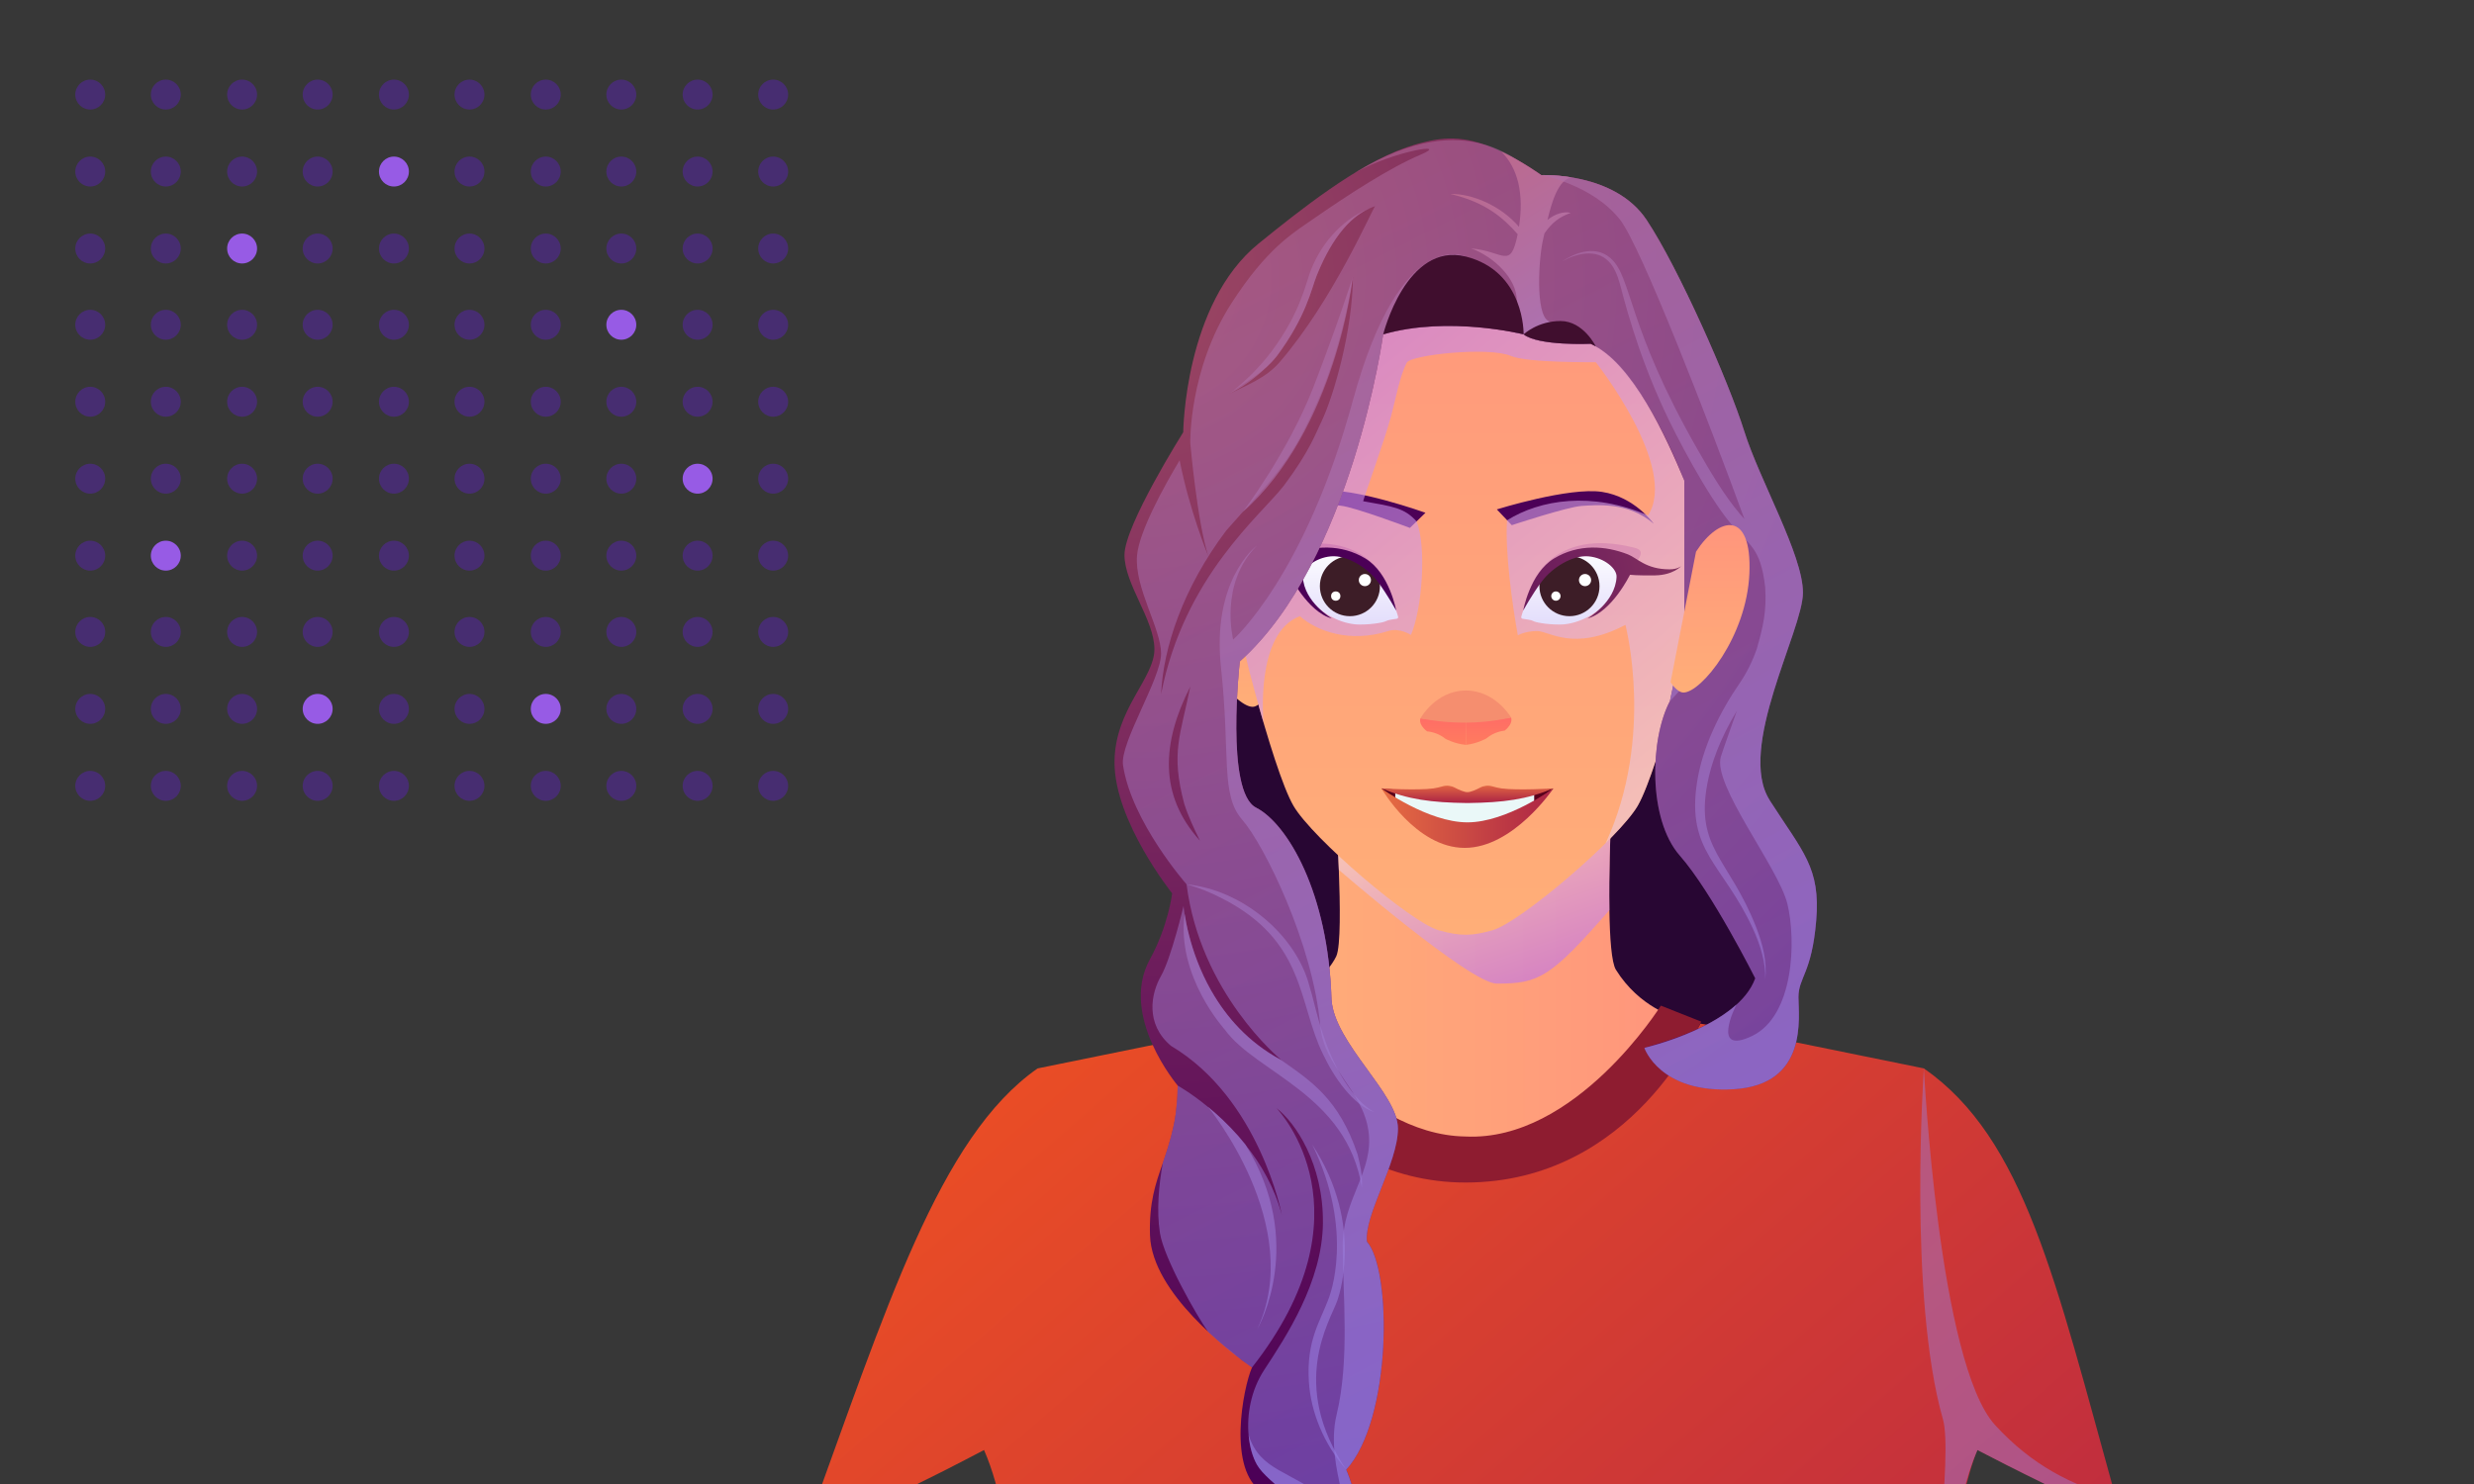 <?xml version="1.0" encoding="UTF-8"?>
<svg xmlns="http://www.w3.org/2000/svg" xmlns:xlink="http://www.w3.org/1999/xlink" viewBox="0 0 1000 600">
  <rect x="0" y="0" width="1000" height="600" fill="#333333" stroke="none"/>
  <defs>
    <style>
      .cls-1 {
        fill: url(#linear-gradient-8);
      }

      .cls-1, .cls-2, .cls-3, .cls-4, .cls-5, .cls-6, .cls-7, .cls-8, .cls-9, .cls-10, .cls-11, .cls-12, .cls-13, .cls-14 {
        mix-blend-mode: multiply;
      }

      .cls-1, .cls-2, .cls-3, .cls-4, .cls-5, .cls-7, .cls-8, .cls-9, .cls-11, .cls-12, .cls-14 {
        opacity: .6;
      }

      .cls-15 {
        fill: #400e2e;
      }

      .cls-16 {
        fill: url(#linear-gradient-2);
      }

      .cls-17 {
        clip-path: url(#clippath-2);
      }

      .cls-17, .cls-18, .cls-19, .cls-20, .cls-21 {
        fill: none;
      }

      .cls-22 {
        fill: #fff;
      }

      .cls-2 {
        fill: url(#linear-gradient-12);
      }

      .cls-3 {
        fill: url(#linear-gradient-9);
      }

      .cls-4 {
        fill: url(#_Áåçûìÿííûé_ãðàäèåíò_409-2);
      }

      .cls-5 {
        fill: url(#linear-gradient-5);
      }

      .cls-23 {
        fill: #f58e6f;
      }

      .cls-24 {
        fill: url(#radial-gradient-5);
      }

      .cls-25 {
        fill: #eaf8f8;
      }

      .cls-26 {
        fill: url(#radial-gradient-4);
      }

      .cls-27 {
        fill: #280633;
      }

      .cls-6 {
        fill: url(#_Áåçûìÿííûé_ãðàäèåíò_74-3);
      }

      .cls-7 {
        fill: url(#linear-gradient-6);
      }

      .cls-8 {
        fill: url(#linear-gradient-4);
      }

      .cls-9 {
        fill: url(#linear-gradient-7);
      }

      .cls-28 {
        fill: url(#_Áåçûìÿííûé_ãðàäèåíò_74-4);
      }

      .cls-10 {
        fill: url(#_Áåçûìÿííûé_ãðàäèåíò_74-2);
      }

      .cls-10, .cls-13 {
        opacity: .5;
      }

      .cls-29 {
        fill: url(#radial-gradient);
      }

      .cls-30 {
        fill: #472d71;
      }

      .cls-11 {
        fill: url(#_Áåçûìÿííûé_ãðàäèåíò_409);
      }

      .cls-31 {
        fill: #606060;
        opacity: .1;
      }

      .cls-32 {
        fill: url(#_Áåçûìÿííûé_ãðàäèåíò_77);
      }

      .cls-18 {
        isolation: isolate;
      }

      .cls-33 {
        fill: #8e1c30;
      }

      .cls-34 {
        fill: url(#_Áåçûìÿííûé_ãðàäèåíò_66-2);
      }

      .cls-35 {
        fill: url(#_Áåçûìÿííûé_ãðàäèåíò_77-2);
      }

      .cls-36 {
        fill: url(#radial-gradient-2);
      }

      .cls-37 {
        fill: #3d1d27;
      }

      .cls-38 {
        fill: url(#radial-gradient-3);
      }

      .cls-39 {
        fill: url(#New_Gradient_Swatch_1);
      }

      .cls-40 {
        fill: url(#_Áåçûìÿííûé_ãðàäèåíò_3-2);
      }

      .cls-20 {
        clip-path: url(#clippath);
      }

      .cls-12 {
        fill: url(#linear-gradient-10);
      }

      .cls-13 {
        fill: url(#_Áåçûìÿííûé_ãðàäèåíò_74);
      }

      .cls-41 {
        fill: #59001b;
      }

      .cls-14 {
        fill: url(#linear-gradient-11);
      }

      .cls-42 {
        fill: #dd6668;
      }

      .cls-43 {
        fill: url(#linear-gradient-3);
      }

      .cls-44 {
        fill: url(#_Áåçûìÿííûé_ãðàäèåíò_3);
      }

      .cls-21 {
        clip-path: url(#clippath-1);
      }

      .cls-45 {
        fill: url(#linear-gradient);
      }

      .cls-46 {
        fill: #975be5;
      }

      .cls-47 {
        fill: url(#_Áåçûìÿííûé_ãðàäèåíò_66);
      }

      .cls-48 {
        fill: url(#linear-gradient-13);
      }
    </style>
    <clipPath id="clippath">
      <rect class="cls-19" x="195.98" y="50" width="791.53" height="550"></rect>
    </clipPath>
    <linearGradient id="linear-gradient" x1="512.04" y1="431.47" x2="677.22" y2="431.47" gradientUnits="userSpaceOnUse">
      <stop offset=".02" stop-color="#ffae78"></stop>
      <stop offset="1" stop-color="#ff957c"></stop>
    </linearGradient>
    <linearGradient id="_Áåçûìÿííûé_ãðàäèåíò_409" data-name="Áåçûìÿííûé ãðàäèåíò 409" x1="585.76" y1="311.27" x2="619.88" y2="412.86" gradientUnits="userSpaceOnUse">
      <stop offset="0" stop-color="#ffeadb"></stop>
      <stop offset=".99" stop-color="#b060f4"></stop>
    </linearGradient>
    <linearGradient id="New_Gradient_Swatch_1" data-name="New Gradient Swatch 1" x1="390.23" y1="376.45" x2="779.69" y2="826.12" gradientUnits="userSpaceOnUse">
      <stop offset="0" stop-color="#ef5122"></stop>
      <stop offset="1" stop-color="#b52545"></stop>
    </linearGradient>
    <linearGradient id="_Áåçûìÿííûé_ãðàäèåíò_74" data-name="Áåçûìÿííûé ãðàäèåíò 74" x1="141.28" y1="-162.97" x2="1159.64" y2="976.42" gradientUnits="userSpaceOnUse">
      <stop offset=".01" stop-color="#be6888"></stop>
      <stop offset="1" stop-color="#8e81f4"></stop>
    </linearGradient>
    <linearGradient id="linear-gradient-2" x1="5395.83" y1="285.78" x2="5395.83" y2="218.09" gradientTransform="translate(5891.42) rotate(-180) scale(1 -1)" xlink:href="#linear-gradient"></linearGradient>
    <linearGradient id="linear-gradient-3" x1="592.61" y1="384.02" x2="592.61" y2="71.15" xlink:href="#linear-gradient"></linearGradient>
    <linearGradient id="_Áåçûìÿííûé_ãðàäèåíò_3" data-name="Áåçûìÿííûé ãðàäèåíò 3" x1="558.38" y1="330.79" x2="627.9" y2="330.79" gradientUnits="userSpaceOnUse">
      <stop offset="0" stop-color="#e66c42"></stop>
      <stop offset=".99" stop-color="#ad2545"></stop>
    </linearGradient>
    <linearGradient id="_Áåçûìÿííûé_ãðàäèåíò_3-2" data-name="Áåçûìÿííûé ãðàäèåíò 3" x1="593.14" y1="316.86" x2="593.14" y2="324.41" xlink:href="#_Áåçûìÿííûé_ãðàäèåíò_3"></linearGradient>
    <linearGradient id="_Áåçûìÿííûé_ãðàäèåíò_77" data-name="Áåçûìÿííûé ãðàäèåíò 77" x1="583.28" y1="287.38" x2="583.28" y2="301.36" gradientUnits="userSpaceOnUse">
      <stop offset=".03" stop-color="#ff6a68"></stop>
      <stop offset="1" stop-color="#ff7c5e"></stop>
    </linearGradient>
    <linearGradient id="_Áåçûìÿííûé_ãðàäèåíò_77-2" data-name="Áåçûìÿííûé ãðàäèåíò 77" x1="601.71" y1="287.38" x2="601.71" y2="301.36" xlink:href="#_Áåçûìÿííûé_ãðàäèåíò_77"></linearGradient>
    <radialGradient id="radial-gradient" cx="1596.05" cy="355.55" fx="1596.05" fy="355.55" r="232.39" gradientTransform="translate(-1371.34 -602.62) rotate(14.71)" gradientUnits="userSpaceOnUse">
      <stop offset="0" stop-color="#9d4863"></stop>
      <stop offset=".47" stop-color="#75245d"></stop>
      <stop offset="1" stop-color="#4c0057"></stop>
    </radialGradient>
    <radialGradient id="radial-gradient-2" cx="3632.04" cy="-133.3" fx="3632.04" fy="-133.3" r="232.39" gradientTransform="translate(7092.36 -1068.79) rotate(167.71) scale(1 -1)" xlink:href="#radial-gradient"></radialGradient>
    <linearGradient id="_Áåçûìÿííûé_ãðàäèåíò_409-2" data-name="Áåçûìÿííûé ãðàäèåíò 409" x1="728.43" y1="385.01" x2="481.32" y2="80.01" xlink:href="#_Áåçûìÿííûé_ãðàäèåíò_409"></linearGradient>
    <linearGradient id="_Áåçûìÿííûé_ãðàäèåíò_66" data-name="Áåçûìÿííûé ãðàäèåíò 66" x1="2874.04" y1="254.78" x2="2874.04" y2="220.65" gradientTransform="translate(3509.69) rotate(-180) scale(1 -1)" gradientUnits="userSpaceOnUse">
      <stop offset="0" stop-color="#e1dbfb"></stop>
      <stop offset="1" stop-color="#fff"></stop>
    </linearGradient>
    <clipPath id="clippath-1">
      <path id="SVGID" class="cls-19" d="m614.91,249.38c-.1.37.15.74.53.79,1.23.16,3.7.53,4.24.89.73.49,5,2.87,10.8,2.87s13.73-4.39,19.58-10.98c5.86-6.59,6.34-11.79,6.34-13.58s-7.89-7-16.68-6.02c-8.79.98-18.95,10.9-21.72,17.49-1.96,4.68-2.79,7.38-3.1,8.55Z"></path>
    </clipPath>
    <radialGradient id="radial-gradient-3" cx="2767.75" cy="207.63" fx="2767.75" fy="207.63" r="213.79" gradientTransform="translate(3509.69) rotate(-180) scale(1 -1)" xlink:href="#radial-gradient"></radialGradient>
    <linearGradient id="_Áåçûìÿííûé_ãðàäèåíò_66-2" data-name="Áåçûìÿííûé ãðàäèåíò 66" x1="874.32" x2="874.32" gradientTransform="translate(-329.95)" xlink:href="#_Áåçûìÿííûé_ãðàäèåíò_66"></linearGradient>
    <clipPath id="clippath-2">
      <path id="SVGID-2" data-name="SVGID" class="cls-19" d="m565.12,249.38c.1.37-.15.74-.53.79-1.23.16-3.7.53-4.24.89-.73.49-5,2.87-10.8,2.87s-13.73-4.39-19.58-10.98c-5.86-6.59-6.34-11.79-6.34-13.58s7.89-7,16.68-6.02c8.79.98,18.95,10.9,21.72,17.49,1.96,4.68,2.79,7.38,3.1,8.55Z"></path>
    </clipPath>
    <radialGradient id="radial-gradient-4" cx="502.46" cy="207.63" fx="502.46" fy="207.63" r="213.79" gradientTransform="translate(-329.95)" xlink:href="#radial-gradient"></radialGradient>
    <radialGradient id="radial-gradient-5" cx="459.79" cy="112.63" fx="459.79" fy="112.63" r="486.47" gradientTransform="matrix(1,0,0,1,0,0)" xlink:href="#radial-gradient"></radialGradient>
    <linearGradient id="_Áåçûìÿííûé_ãðàäèåíò_74-2" data-name="Áåçûìÿííûé ãðàäèåíò 74" x1="400.9" y1="-27.75" x2="696.7" y2="556.23" xlink:href="#_Áåçûìÿííûé_ãðàäèåíò_74"></linearGradient>
    <linearGradient id="_Áåçûìÿííûé_ãðàäèåíò_74-3" data-name="Áåçûìÿííûé ãðàäèåíò 74" x1="592.19" y1="54.11" x2="714.64" y2="243.69" xlink:href="#_Áåçûìÿííûé_ãðàäèåíò_74"></linearGradient>
    <linearGradient id="linear-gradient-4" x1="262.36" y1="13.29" x2="618.44" y2="682.37" gradientUnits="userSpaceOnUse">
      <stop offset=".01" stop-color="#be6888"></stop>
      <stop offset="1" stop-color="#8e81f4"></stop>
    </linearGradient>
    <linearGradient id="linear-gradient-5" x1="251.51" y1="22.2" x2="606.41" y2="689.07" xlink:href="#linear-gradient-4"></linearGradient>
    <linearGradient id="linear-gradient-6" x1="289.83" y1="6.06" x2="641.34" y2="666.55" xlink:href="#linear-gradient-4"></linearGradient>
    <linearGradient id="linear-gradient-7" x1="303.81" y1="-.21" x2="654.24" y2="658.26" xlink:href="#linear-gradient-4"></linearGradient>
    <linearGradient id="linear-gradient-8" x1="345.66" y1="-35.29" x2="703.77" y2="637.6" xlink:href="#linear-gradient-4"></linearGradient>
    <linearGradient id="linear-gradient-9" x1="402.77" y1="-69.49" x2="767.82" y2="616.45" xlink:href="#linear-gradient-4"></linearGradient>
    <linearGradient id="linear-gradient-10" x1="417.72" y1="-81.19" x2="789.31" y2="617.04" xlink:href="#linear-gradient-4"></linearGradient>
    <linearGradient id="_Áåçûìÿííûé_ãðàäèåíò_74-4" data-name="Áåçûìÿííûé ãðàäèåíò 74" x1="475.6" y1="446.61" x2="475.68" y2="446.77" xlink:href="#_Áåçûìÿííûé_ãðàäèåíò_74"></linearGradient>
    <linearGradient id="linear-gradient-11" x1="474.36" y1="-102.79" x2="828.97" y2="563.52" xlink:href="#linear-gradient-4"></linearGradient>
    <linearGradient id="linear-gradient-12" x1="479.73" y1="-125.91" x2="848.94" y2="567.84" xlink:href="#linear-gradient-4"></linearGradient>
    <linearGradient id="linear-gradient-13" x1="691.21" y1="280" x2="691.21" y2="212.31" xlink:href="#linear-gradient"></linearGradient>
  </defs>
  <g class="cls-18">
    <g id="Layer_2" data-name="Layer 2">
      <g id="Characters">
        <g>
          <rect class="cls-31" width="1000" height="600"></rect>
          <g>
            <circle class="cls-46" cx="220.6" cy="286.61" r="6.05"></circle>
            <circle class="cls-46" cx="128.4" cy="286.61" r="6.05"></circle>
            <circle class="cls-46" cx="67.02" cy="224.66" r="6.05"></circle>
            <circle class="cls-46" cx="281.98" cy="193.54" r="6.05"></circle>
            <circle class="cls-46" cx="251.14" cy="131.31" r="6.05"></circle>
            <circle class="cls-46" cx="97.86" cy="100.48" r="6.05"></circle>
            <circle class="cls-46" cx="159.23" cy="69.36" r="6.05"></circle>
            <circle class="cls-30" cx="312.52" cy="317.73" r="6.05"></circle>
            <circle class="cls-30" cx="281.98" cy="317.73" r="6.05"></circle>
            <circle class="cls-30" cx="251.14" cy="317.73" r="6.05"></circle>
            <circle class="cls-30" cx="220.6" cy="317.73" r="6.05"></circle>
            <circle class="cls-30" cx="189.77" cy="317.73" r="6.05"></circle>
            <circle class="cls-30" cx="159.23" cy="317.73" r="6.05"></circle>
            <circle class="cls-30" cx="128.4" cy="317.73" r="6.05"></circle>
            <circle class="cls-30" cx="97.86" cy="317.73" r="6.05"></circle>
            <circle class="cls-30" cx="67.02" cy="317.73" r="6.05"></circle>
            <circle class="cls-30" cx="36.48" cy="317.73" r="6.05"></circle>
            <circle class="cls-30" cx="312.52" cy="286.61" r="6.05"></circle>
            <circle class="cls-30" cx="281.98" cy="286.61" r="6.05"></circle>
            <circle class="cls-30" cx="251.14" cy="286.61" r="6.05"></circle>
            <circle class="cls-30" cx="189.77" cy="286.61" r="6.05"></circle>
            <circle class="cls-30" cx="159.23" cy="286.61" r="6.05"></circle>
            <circle class="cls-30" cx="97.86" cy="286.61" r="6.05"></circle>
            <circle class="cls-30" cx="67.02" cy="286.61" r="6.05"></circle>
            <circle class="cls-30" cx="36.48" cy="286.61" r="6.05"></circle>
            <circle class="cls-30" cx="312.52" cy="255.49" r="6.05"></circle>
            <circle class="cls-30" cx="281.98" cy="255.49" r="6.05"></circle>
            <circle class="cls-30" cx="251.14" cy="255.49" r="6.05"></circle>
            <circle class="cls-30" cx="220.6" cy="255.49" r="6.05"></circle>
            <circle class="cls-30" cx="189.77" cy="255.49" r="6.05"></circle>
            <circle class="cls-30" cx="159.23" cy="255.49" r="6.05"></circle>
            <circle class="cls-30" cx="128.4" cy="255.49" r="6.05"></circle>
            <circle class="cls-30" cx="97.86" cy="255.49" r="6.05"></circle>
            <circle class="cls-30" cx="67.02" cy="255.49" r="6.05"></circle>
            <circle class="cls-30" cx="36.48" cy="255.49" r="6.05"></circle>
            <circle class="cls-30" cx="312.52" cy="224.66" r="6.05"></circle>
            <circle class="cls-30" cx="281.98" cy="224.66" r="6.05"></circle>
            <circle class="cls-30" cx="251.14" cy="224.66" r="6.05"></circle>
            <circle class="cls-30" cx="220.6" cy="224.66" r="6.05"></circle>
            <circle class="cls-30" cx="189.77" cy="224.66" r="6.05"></circle>
            <circle class="cls-30" cx="159.23" cy="224.66" r="6.05"></circle>
            <circle class="cls-30" cx="128.4" cy="224.66" r="6.05"></circle>
            <circle class="cls-30" cx="97.86" cy="224.66" r="6.05"></circle>
            <circle class="cls-30" cx="36.48" cy="224.66" r="6.05"></circle>
            <circle class="cls-30" cx="312.52" cy="193.54" r="6.05"></circle>
            <circle class="cls-30" cx="251.14" cy="193.54" r="6.05"></circle>
            <circle class="cls-30" cx="220.6" cy="193.54" r="6.05"></circle>
            <circle class="cls-30" cx="189.77" cy="193.54" r="6.05"></circle>
            <circle class="cls-30" cx="159.23" cy="193.54" r="6.05"></circle>
            <circle class="cls-30" cx="128.4" cy="193.54" r="6.05"></circle>
            <circle class="cls-30" cx="97.86" cy="193.54" r="6.05"></circle>
            <circle class="cls-30" cx="67.02" cy="193.54" r="6.05"></circle>
            <circle class="cls-30" cx="36.48" cy="193.54" r="6.05"></circle>
            <circle class="cls-30" cx="312.52" cy="162.43" r="6.05"></circle>
            <circle class="cls-30" cx="281.98" cy="162.43" r="6.05"></circle>
            <circle class="cls-30" cx="251.14" cy="162.43" r="6.05"></circle>
            <circle class="cls-30" cx="220.6" cy="162.43" r="6.05"></circle>
            <circle class="cls-30" cx="189.77" cy="162.43" r="6.05"></circle>
            <circle class="cls-30" cx="159.23" cy="162.43" r="6.05"></circle>
            <circle class="cls-30" cx="128.4" cy="162.43" r="6.05"></circle>
            <circle class="cls-30" cx="97.86" cy="162.43" r="6.05"></circle>
            <circle class="cls-30" cx="67.02" cy="162.43" r="6.05"></circle>
            <circle class="cls-30" cx="36.48" cy="162.43" r="6.05"></circle>
            <circle class="cls-30" cx="312.52" cy="131.31" r="6.05"></circle>
            <circle class="cls-30" cx="281.98" cy="131.31" r="6.05"></circle>
            <circle class="cls-30" cx="220.6" cy="131.31" r="6.05"></circle>
            <circle class="cls-30" cx="189.77" cy="131.31" r="6.05"></circle>
            <circle class="cls-30" cx="159.23" cy="131.31" r="6.05"></circle>
            <circle class="cls-30" cx="128.4" cy="131.31" r="6.05"></circle>
            <circle class="cls-30" cx="97.86" cy="131.31" r="6.05"></circle>
            <circle class="cls-30" cx="67.02" cy="131.31" r="6.05"></circle>
            <circle class="cls-30" cx="36.48" cy="131.31" r="6.05"></circle>
            <circle class="cls-30" cx="312.52" cy="100.48" r="6.05"></circle>
            <circle class="cls-30" cx="281.98" cy="100.48" r="6.05"></circle>
            <circle class="cls-30" cx="251.14" cy="100.48" r="6.05"></circle>
            <circle class="cls-30" cx="220.6" cy="100.48" r="6.05"></circle>
            <circle class="cls-30" cx="189.77" cy="100.48" r="6.05"></circle>
            <circle class="cls-30" cx="159.23" cy="100.48" r="6.05"></circle>
            <circle class="cls-30" cx="128.4" cy="100.48" r="6.05"></circle>
            <circle class="cls-30" cx="67.02" cy="100.48" r="6.05"></circle>
            <circle class="cls-30" cx="36.48" cy="100.48" r="6.05"></circle>
            <circle class="cls-30" cx="312.52" cy="69.36" r="6.05"></circle>
            <circle class="cls-30" cx="281.98" cy="69.36" r="6.05"></circle>
            <circle class="cls-30" cx="251.14" cy="69.36" r="6.05"></circle>
            <circle class="cls-30" cx="220.6" cy="69.36" r="6.05"></circle>
            <circle class="cls-30" cx="189.77" cy="69.36" r="6.05"></circle>
            <circle class="cls-30" cx="128.4" cy="69.36" r="6.05"></circle>
            <circle class="cls-30" cx="97.86" cy="69.36" r="6.05"></circle>
            <circle class="cls-30" cx="67.02" cy="69.36" r="6.05"></circle>
            <circle class="cls-30" cx="36.48" cy="69.36" r="6.05"></circle>
            <circle class="cls-30" cx="312.52" cy="38.24" r="6.05"></circle>
            <circle class="cls-30" cx="281.98" cy="38.24" r="6.05"></circle>
            <circle class="cls-30" cx="251.14" cy="38.24" r="6.05"></circle>
            <circle class="cls-30" cx="220.6" cy="38.24" r="6.05"></circle>
            <circle class="cls-30" cx="189.77" cy="38.24" r="6.05"></circle>
            <circle class="cls-30" cx="159.23" cy="38.24" r="6.05"></circle>
            <circle class="cls-30" cx="128.4" cy="38.24" r="6.05"></circle>
            <circle class="cls-30" cx="97.86" cy="38.24" r="6.05"></circle>
            <circle class="cls-30" cx="67.02" cy="38.24" r="6.05"></circle>
            <circle class="cls-30" cx="36.48" cy="38.24" r="6.05"></circle>
          </g>
        </g>
        <g class="cls-20">
          <g>
            <path class="cls-27" d="m493.06,263.54l210.18,12.58,9.39,146.39-184.79-6.51-36.41,5.38s-1.98-3.95-2.29-5.38c-1.46-6.79,3.91-152.46,3.91-152.46Z"></path>
            <path class="cls-45" d="m677.22,411.22l-57.09,119.9h-21.62l-3.8-.51-61.52-50.22-21.16-68.88c10.72-3.77,24.92-17.97,28.11-24.92,1.8-3.93,1.56-20.88,1.02-34.89-.42-10.82-1.02-19.88-1.02-19.88h110.99s-.01.29-.03.83c-.16,3.87-.82,20.51-.58,35.32.17,11.15.86,21.26,2.64,24.12,9.55,15.36,24.05,19.13,24.05,19.13Z"></path>
            <path class="cls-11" d="m650.53,367.97c-23.85,27.32-28.44,29.72-45.52,29.72-10.72,0-63.84-46-63.84-46-.42-10.82-1.02-19.88-1.02-19.88h107.02l3.94.83c-.16,3.87-.82,20.51-.58,35.32Z"></path>
            <path class="cls-39" d="m857.51,613.83c-13.39-4.64-47.13-21.75-58.22-27.57-8.17,18.81-16.34,78.45-47.15,177.74-6.95,22.42-10.83,64.16-10.83,84.24h-285.59c0-20.09-3.87-61.83-10.83-84.24-5.96-19.2-16.96-57.96-27.52-99.83-11.37-45.71-12.37-61.22-19.62-77.91-18.44,9.69-52.71,27.53-71.76,31.26,15.58-42.84,29.5-83.66,43.83-115.45,14.36-31.88,29.68-56.21,49.59-70.1v.02s.01-.01.01-.02l77.89-15.87,4.02-.82c93.42,131.68,179.11,11.81,185.99-1.42l12.44,2.24,77.89,15.87v.02-.02c40.64,28.35,53.15,85.63,77.58,173.62h0c.76,2.72,1.52,5.47,2.3,8.24Z"></path>
            <path class="cls-13" d="m855.21,605.6c.76,2.71,1.52,5.46,2.3,8.23-13.39-4.64-47.13-21.75-58.22-27.57-7.34,16.9-8.5,33.62-20.44,81.16,1.97-14.06,10.41-79.96,6.52-93.48-14.18-49.62-7.73-141.96-7.73-141.96.03.16,5.95,119.13,28.75,144.15,14.97,16.38,30.95,24.21,48.82,29.47h0Z"></path>
            <path class="cls-33" d="m515.11,406.12s34.28,52.75,77.2,53.38c44.57,2.2,79.02-52.91,79.02-52.91l16.29,6.46s-27.33,65.06-95.3,65.06c-63.1,0-95.25-62.8-95.25-62.8l18.05-9.19Z"></path>
            <g>
              <path class="cls-16" d="m501.27,228.86l10.28,52.71s-2.55,4.21-5.24,4.21c-7.13,0-25.54-22.49-26.62-48.15-1.08-25.66,12.23-23.26,21.59-8.77Z"></path>
              <path class="cls-43" d="m689.53,228.85c-3.13,19.21-18.98,82.09-27.56,96.91-7.66,13.24-47.42,47.06-58.54,50.3-8.16,2.36-13.1,2.6-22.09,0-11.09-3.24-50.89-37.06-58.54-50.3-8.53-14.7-24.56-78.42-27.55-96.91-2.3-14.21-1.23-39.7,5.63-61.85.14-.47.28-.95.44-1.43,3.25-10.15,7.67-19.79,13.34-28.41.11-.18.24-.37.37-.55,18.47-27.7,50.81-39.06,82.33-37.69,10.02.44,19.97,2.16,29.35,5.06,47.66,14.74,70.74,75.97,62.82,124.87Z"></path>
              <g>
                <polygon class="cls-41" points="627.9 318.76 602.98 322.98 558.38 318.76 571.28 331.83 590.79 338.04 611.94 330.79 627.9 318.76"></polygon>
                <path class="cls-25" d="m563.98,320.72v4.96c24.1,10.75,38.08,12.09,56.14,1.51v-6l-56.14-.47Z"></path>
                <path class="cls-44" d="m558.38,318.76s13.89,24.05,33.64,24.05,35.88-24.05,35.88-24.05c0,0-18.83,13.73-34.76,13.73s-34.76-13.73-34.76-13.73Z"></path>
                <path class="cls-40" d="m606.91,318.76c-1.13-.15-2.56-.51-3.77-.85-1.63-.46-3.36-.27-4.85.52-1.64.87-3.8,1.84-5.15,1.84s-3.51-.98-5.15-1.84c-1.5-.79-3.23-.98-4.85-.52-1.21.34-2.63.7-3.77.85-6.48.88-20.99,0-20.99,0,10.81,4.47,19.99,5.73,34.76,5.92,14.78-.19,23.95-1.45,34.76-5.92,0,0-14.51.88-20.99,0Z"></path>
              </g>
              <path class="cls-42" d="m619.33,236.2s8.09-23.06,41.07-14.81c2.63.66,4.71,1.54,0,7.31l-41.07,7.5Z"></path>
              <path class="cls-42" d="m560.66,236.32s-8.09-23.06-41.07-14.81c-2.63.66-4.71,1.54,0,7.31l41.07,7.5Z"></path>
              <g>
                <g>
                  <path class="cls-32" d="m574.16,290.41s-1.15,2.35,2.68,5.3c0,0,4.09.2,7.48,3.03,0,0,3.62,1.99,8.25,2.43l-.09-9.31s-4.14.25-18.32-1.45Z"></path>
                  <path class="cls-35" d="m610.76,290.06s1.19,2.33-2.58,5.35c0,0-4.09.28-7.42,3.17,0,0-3.58,2.06-8.2,2.58l-.09-9.31s4.14.17,18.29-1.8Z"></path>
                </g>
                <path class="cls-23" d="m574.16,290.41s6.13-11.12,18.2-11.23c12.07-.11,18.41,10.89,18.41,10.89,0,0-16.37,4.49-36.6.35Z"></path>
              </g>
              <path class="cls-29" d="m605.03,205.96l6.04,6.38s22.49-7.44,28.32-7.79c5.82-.35,18.71-1.76,29.07,7.22,0,0-7.58-10.85-20.91-12.89-13.33-2.04-42.52,7.08-42.52,7.08Z"></path>
              <path class="cls-36" d="m576.18,207.32l-6.3,6.12s-22.16-8.38-27.96-8.98c-5.8-.59-18.61-2.55-29.35,5.98,0,0,8.03-10.52,21.43-11.99,13.4-1.47,42.18,8.87,42.18,8.87Z"></path>
              <path class="cls-4" d="m676.62,283.22c.89-3.21,1.77-6.44,2.62-9.67.33-2.39,1.48-6.69,3.11-12.1,3.39-13.61,6.08-25.82,7.18-32.6,7.91-48.9-15.17-110.13-62.82-124.87-9.38-2.9-19.33-4.62-29.35-5.06-31.52-1.37-63.85,9.99-82.33,37.69-.13.18-.25.37-.37.55-5.67,8.62-10.09,18.26-13.34,28.41-.16.48-.3.96-.44,1.43-5.76,18.62-8.13,40.53-4.92,59.77,3.15,19.17,6.29,33.57,8.87,43.99,1.51,5.79,3.11,11.66,4.73,17.35.55,1.86.96,3.2,1.17,4.05,0,0-3.6-36.28,14.7-43.02,6.73,5.98,20.13,11.01,35.76,5.98,4.47-1.44,9.12,1.6,9.12,1.6,4.51-10.33,6.4-35.54,2.29-45.91-4.96-5.47-9.37-6-21.61-8.17.74-2.76,8.79-24.99,11.28-34.33,2.01-7.54,3.6-16.44,6.34-21.67,1.65-3.16,33.11-6.58,42.16-2.71,6.62,2.83,34.26,2.51,34.26,2.51,0,0,33.64,42.51,21.11,61.96-22.68-9.8-43.67-6.41-56.97,1.96-.89,12.2,2.06,34.09,4.35,46.51,0,0,2.87-1.72,7.82-1.72s14.7,8.48,35.67-2.5c0,.14,11.94,45.16-7.99,88.26,3.75-3.72,8.76-8.95,11.75-13.28.1-.14.21-.29.3-.43.33-.49.63-.97.89-1.41,4.85-8.38,12.02-33.19,14.65-42.54Z"></path>
              <g>
                <path class="cls-47" d="m614.91,249.38c-.1.37.15.74.53.79,1.23.16,3.7.53,4.24.89.73.49,5,1.45,10.8,1.45s13.73-2.98,19.58-9.57c5.86-6.59,6.34-11.79,6.34-13.58s-7.89-7-16.68-6.02c-8.79.98-18.95,10.9-21.72,17.49-1.96,4.68-2.79,7.38-3.1,8.55Z"></path>
                <g class="cls-21">
                  <g>
                    <circle class="cls-37" cx="634.38" cy="236.99" r="12.14"></circle>
                    <path d="m627.34,236.99c0,3.89,3.15,7.04,7.04,7.04s7.04-3.15,7.04-7.04-3.15-7.04-7.04-7.04-7.04,3.15-7.04,7.04Z"></path>
                    <circle class="cls-22" cx="640.68" cy="234.53" r="2.46"></circle>
                    <path class="cls-22" d="m627.02,241c0,1.04.84,1.88,1.88,1.88s1.88-.84,1.88-1.88-.84-1.88-1.88-1.88-1.88.84-1.88,1.88Z"></path>
                  </g>
                </g>
                <path class="cls-38" d="m615.68,246.9s2.66-15.18,12.5-21.12c9.84-5.94,20.66-5.21,29.85-1.63,3.77,1.47,7.22,6.04,16.86,6.04,3.23,0,4.7-1.34,4.7-1.34,0,0-3.23,3.66-10.55,3.78s-10.19-.24-10.19-.24c0,0-7.32,15.01-17.16,17.66,0,0,11.26-6.49,11.73-16.81.15-3.37-4.92-7.72-11.35-8.3-6.42-.58-14.58,4.5-18.73,9.97s-7.66,11.98-7.66,11.98Z"></path>
              </g>
              <g>
                <path class="cls-34" d="m565.12,249.38c.1.37-.15.74-.53.79-1.23.16-3.7.53-4.24.89-.73.49-5,1.45-10.8,1.45s-13.73-2.98-19.58-9.57c-5.86-6.59-6.34-11.79-6.34-13.58s7.89-7,16.68-6.02c8.79.98,18.95,10.9,21.72,17.49,1.96,4.68,2.79,7.38,3.1,8.55Z"></path>
                <g class="cls-17">
                  <g>
                    <circle class="cls-37" cx="545.64" cy="236.99" r="12.14"></circle>
                    <path d="m552.69,236.99c0,3.89-3.15,7.04-7.04,7.04s-7.04-3.15-7.04-7.04,3.15-7.04,7.04-7.04,7.04,3.15,7.04,7.04Z"></path>
                    <path class="cls-22" d="m554.15,234.53c0,1.36-1.1,2.46-2.46,2.46s-2.46-1.1-2.46-2.46,1.1-2.46,2.46-2.46,2.46,1.1,2.46,2.46Z"></path>
                    <circle class="cls-22" cx="539.91" cy="241" r="1.88"></circle>
                  </g>
                </g>
                <path class="cls-26" d="m564.35,246.9s-2.66-15.18-12.5-21.12c-9.84-5.94-20.66-5.21-29.85-1.63-3.77,1.47-7.22,6.04-16.86,6.04-3.23,0-4.7-1.34-4.7-1.34,0,0,3.23,3.66,10.55,3.78,7.32.12,10.19-.24,10.19-.24,0,0,7.32,15.01,17.16,17.66,0,0-11.19-6.49-11.73-16.81-.18-3.37,4.92-7.72,11.35-8.3,6.42-.58,14.58,4.5,18.73,9.97,4.15,5.47,7.66,11.98,7.66,11.98Z"></path>
              </g>
              <g>
                <path class="cls-24" d="m734.13,372.16c-1.79,21.46-7.17,22.89-7.17,30.99s4.03,35.28-25.99,37.19-36.29-16.69-36.29-16.69c7.34-2.43,38.25-10.01,44.81-28.13,0,0-17.47-34.81-30.47-49.59-12.99-14.78-12.1-47.2-4.03-62.46l5.82-27.18v-61.99c-7.15-17.06-20.85-47.88-37.87-55.31-.08,0-21.06.94-27.1-3.81-.08,0-30.08-7.78-56.76,0,0,0-12.55,91.55-57.94,132.23,0,0-5.97,52.77,6.58,59.12,12.55,6.37,29.27,34.33,30.47,77.57,1.18,17.79,26.88,38.14,26.88,52.12s-13.75,34.98-12.55,45.77c10.14,11.44,10.14,71.85-8.37,92.2,0,0,14.93,32.42-1.79,64.85-.14-1.51-.65-4.39-1.04-6.27-3.96-19.33-13.52-39.29-30.77-49.36-14.68-8.56-8.07-42.44-4.48-50.54-4.19-2.97-3.66-2.67-3.75-2.67-4.31-3.57-36.67-27.07-37.48-50.73-.45-13.27,2.31-21.06,5.2-29.33,5.59-15.97,5.29-21.96,5.59-23.5l.02-.02c.2-2.33.33-4.22.39-7.71,0,0-23.84-28.13-11.26-51.02,7.47-13.58,9.01-26.7,9.01-26.7,0,0-23.3-29.09-23.3-52.93,0-21.46,16.13-33.85,16.13-45.77s-12.1-26.22-12.1-38.14,23.75-49.59,23.75-49.59c0,0,.45-51.97,30.47-76.29,16.38-13.27,39.96-32.1,59.79-38.89,1.44-.54,4.82-1.58,6.97-2.06.04-.02.07-.02.09-.02,11.61-3.02,20.2-1.38,31.18,3.81h.02c9.03,4.23,16.2,9.5,16.2,9.5,0,0,5.25-.25,12.29.92,9.68,1.6,22.76,5.89,30.27,17.2,12.99,19.55,33.16,65.32,39.43,85.35,6.27,20.03,23.75,50.07,23.75,65.32s-26.88,62.94-13.44,83.92c13.44,20.98,20.61,27.18,18.82,48.63Z"></path>
                <path class="cls-10" d="m715.32,323.53c-13.44-20.98,13.44-68.66,13.44-83.92s-17.47-45.3-23.75-65.32c-6.27-20.03-26.44-65.8-39.43-85.35-12.99-19.55-42.57-18.12-42.57-18.12-8.37-3.28-28.39-29.52-75.2-1.05,15.61-8.7,38.77-12.45,26.36-7.21-12.38,5.24-28.82,15.89-43.77,26.26-8.14,5.65-18.37,11.71-32.55,33.64-17.35,26.84-16.74,56.59-16.74,56.59,0,0,2.78,31.95,7.31,45.83-.45-1.09-7.67-18.73-11.61-38.79-6.17,10.36-16.29,28.57-17.21,38.41-1.18,13.05,9.71,29.56,9.71,39.75s-16.74,36.12-15.38,45.13c3.42,22.89,25.68,48.16,25.68,48.16,5.59,43.96,37.51,70.38,38.51,71.2-.21-.11-.43-.23-.65-.36-13.14-7.11-21.88-17.36-27.69-27.46-.09-.13-.16-.25-.23-.38-4.59-8.09-7.33-16.06-8.93-22.28-.95-3.64-1.51-6.68-1.83-8.77-.31-2.02-.39-3.19-.39-3.19,0,0-5.07,21.28-9.1,28.28-4.03,7-6.54,19.38,4.03,28.28,35.84,21.3,44.81,68.36,44.81,68.36-3.01-11.23-8.58-20.75-14.77-28.44v-.02l-.05-.06-2.87-3.43c-4.14-4.69-8.37-8.6-12.13-11.69h-.02c-6.95-5.74-12.28-8.66-12.28-8.66-.05,3.24-.18,5.17-.39,7.71l-.02.02c-.3,1.58.04,7.44-5.59,23.5-1.61,9.02-2.6,19.32-1.16,28.38,1.61,10.18,14.79,33.36,19.45,39.92.02.02.02.04.04.06.41.38.82.78,1.24,1.14.3.29.61.57.93.84,4.1,3.74,7.92,6.79,10.75,8.93.36.29.7.53,1.04.8.04,0,.05.02.09.06.34.25.66.48.97.71.2.15.38.29.56.4.14.1.27.19.39.29,1.11.8,1.74,1.22,1.74,1.22,49.21-62.65,11.38-103.32,9.89-104.86,7.62,5.74,19.02,22.66,18.78,46.46-.23,23.84-15,46.06-23.71,59.35-5.48,8.37-7.08,18.23-6.33,26.4v.02c.43,4.77,1.67,8.96,3.39,11.96,4.46,7.76,20.15,15.03,27.31,32.92,6.4,15.96-1.95,3.53-3.82.69,1.83,3.89,6.7,12.17,9.73,26.97.86,4.2,1,6.08,1.04,6.27,16.72-32.42,1.79-64.85,1.79-64.85,18.51-20.35,18.51-80.75,8.37-92.2-1.2-10.79,12.55-31.77,12.55-45.77s-25.7-34.33-26.88-52.12c-1.2-43.24-17.92-71.2-30.47-77.57-12.55-6.35-6.58-59.12-6.58-59.12,45.4-40.68,57.94-132.23,57.94-132.23,17.24-5.02,39.9-4.02,56.76,0,6.06,4.77,27.1,3.81,27.1,3.81,14.89,6.5,28.94,33.68,35.4,49.19.07.19,2.31,5.74,2.47,6.12v61.99l-3.01,14.04-2.81,13.14c-8.07,15.26-8.96,47.68,4.03,62.46,12.99,14.78,30.47,49.59,30.47,49.59-7.08,19.57-44.63,28.07-44.81,28.13,0,0,6.27,18.6,36.29,16.69s25.99-29.09,25.99-37.19,5.38-9.54,7.17-30.99c1.79-21.46-5.38-27.66-18.82-48.63Zm-234.19-45.93c-4.01,19.91-7.99,26.61-2.44,47.43,1.63,5.07,3.91,9.92,6.33,14.86-16.72-18.46-15.41-39.65-3.89-62.29Zm53.03-107.17c-2.26,4.39-4.32,11.33-15.2,25.9-9.3,12.02-40.29,36.68-49.63,84.28.83-18.79,8.9-42.99,26.31-66.09,19.71-22.52,26.29-26.7,38.96-56.99,5.68-14.55,9.8-29.92,12.24-45.72-.02,21.28-7.65,48.12-12.69,58.61Zm-16.99-23.92c-5.47,6.33-13.23,9.21-20.45,12.82,4.93-3.78,10.7-6.87,15.32-11.02,1.43-1.26,2.76-2.65,3.92-4.18,12.04-16.1,14.11-27.39,16.17-32.5,4.62-11.62,12.26-24.72,23.71-28.27-.88.5-16.83,37.9-38.68,63.15Z"></path>
                <path class="cls-6" d="m624.27,94.37c3.08-4.48,6.16-6.71,10.62-8.3-2.81-.74-6.45.46-9.39,2.84,1.82-7.69,4.55-16.45,9.81-17.19-7.04-1.16-12.29-.92-12.29-.92,0,0-7.17-5.26-16.2-9.5,6.74,6.64,9.25,17.11,7.16,30.41-7.42-8.67-19.08-13.46-27.7-13.28,14.41,3.37,21.51,9.85,27.17,16.27,0,0,0,0,0,0-2.96,14.65-5.66,6.78-18.81,5.74,8.66,3.1,18.54,11.94,18.45,21.13-.04,4.12-.36,8.81-.75,12.85.38.04,2.68.55,3.51.74,1.94,1.53,5.43,2.48,9.27,3.03,2.03-3.34,3.42-7.06.74-8.43-5.3-2.71-3.96-25.48-2.08-33.22.16-.67.33-1.42.5-2.19Z"></path>
                <path class="cls-15" d="m645.02,140.05c-.68-.38-1.38-.74-2.08-1.05,0,0-21.04.95-27.1-3.81,0,0,5.68-5.4,14.93-5.4s14.25,10.26,14.25,10.26Z"></path>
                <path class="cls-8" d="m544.16,594.21c-9.21-10.55-14.35-23.43-15.11-35.61-1.04-16.82,4.6-24.22,8.14-33.95,0-.19,10.64-26.34-6.78-61.89,21.7,33.15,10.1,63.01,10.1,63.2-2.87,8.11-19.65,33.63,3.65,68.25Z"></path>
                <path class="cls-5" d="m508.12,537.58c19.71-41.96-19.79-90-19.79-90h.02c3.76,3.09,7.99,7,12.13,11.69l2.87,3.43.05.06v.02c24.61,39.42,5.47,73.51,4.71,74.8Z"></path>
                <path class="cls-7" d="m550.48,480.27c-6.02-37.82-42.6-46.35-55.36-63.91-.11-.17-19.71-21.65-16.29-46.88.32,2.1.88,5.13,1.83,8.77,1.59,6.22,4.34,14.19,8.93,22.28.07.13.14.25.23.38,5.81,10.11,14.55,20.35,27.69,27.46,12.42,8.7,23.71,15.94,31.22,38.34.95,3.95,2.06,7.99,1.76,13.56Z"></path>
                <path class="cls-9" d="m479.64,357.54c21.92,2.18,42.65,19.28,48.94,38.74.06.19,1.84,6.37,1.73,5.98,1.57,5.64,5.09,23.26,14.31,36.59,2.92,4.27,6.4,8.28,10.89,10.82-8.54-2.82-16.34-14.08-20.72-23.39-10.16-20.51-6.86-45.86-40.99-63.13-4.5-2.36-9.24-4.25-14.15-5.62Z"></path>
                <path class="cls-1" d="m592.46,103.72l-2.28,28.15c-9.59-.32-20.66.29-31.1,3.32,0,0-12.55,91.55-57.94,132.23,0,0-5.97,52.77,6.58,59.12,12.55,6.37,29.27,34.33,30.47,77.57,1.18,17.79,26.88,38.14,26.88,52.12s-13.75,34.98-12.55,45.77c10.14,11.44,10.14,71.85-8.37,92.2,0,0,14.93,32.42-1.79,64.85,0,0-1.76-17.11-10.88-33.43,1.56,2.4,10.48,15.85,3.93-.5-7.17-17.89-22.85-25.16-27.31-32.92-1.72-2.99-2.96-7.19-3.39-11.96,4.77,14.78,16.74,13.96,31.83,26.36,15.07,12.38-1.65-12.4,3.73-34.65,5.38-22.26,2.46-49.26,2.46-68.34s12.78-29.89,10.4-46.42c-2.38-16.52-17.99-25.67-19.5-42.59-2.92-33-22.62-72.95-31.49-83.14-8.89-10.2-4.75-25.6-8.6-61.58-3.75-34.96,13.55-48.56,14.53-49.3-15.41,15.49-9.61,38.01-9.61,38.01,0,0,29-25.52,48.39-96.7,19.39-71.18,45.61-58.17,45.61-58.17Z"></path>
                <path class="cls-15" d="m615.85,135.19s-30.47-7.63-56.76,0c0,0,9.39-37.52,33.37-31.47,23.98,6.05,23.39,31.47,23.39,31.47Z"></path>
                <path class="cls-3" d="m546.85,111.83s-6.6,61.67-44.52,95.18c0,0,18.53-24.46,28.69-50.83,10.16-26.38,15.83-44.34,15.83-44.34Z"></path>
                <path class="cls-12" d="m554.55,83.85c-10.29,4.06-17.46,15.32-22.42,27.79-2.06,5.11-4.12,16.4-16.17,32.5-1.25,1.45-2.56,2.86-3.92,4.18-4.57,4.48-9.75,8.24-15.32,11.02,6.45-4.96,12.26-10.66,17.15-17.13,12.04-16.12,13.96-27.96,16.02-33.07,4.95-12.47,14.19-21.44,24.66-25.29Z"></path>
                <path class="cls-28" d="m475.66,446.62s0,.06-.02.17v-.15l.02-.02Z"></path>
                <path class="cls-14" d="m715.32,323.53c-13.44-20.98,13.44-68.66,13.44-83.92s-17.47-45.3-23.75-65.32c-6.27-20.03-26.44-65.8-39.43-85.35-12.99-19.55-42.57-18.12-42.57-18.12,0,0,20.61,3.76,31.81,18,8.46,10.74,35.82,81.45,50.26,120.98-.56-.62-1.14-1.22-1.68-1.86-6.52-7.69-12.29-17.53-17.17-26.08-28.87-50.44-26.45-69.85-35.25-77.48-5.62-4.95-13.27-2.86-19.46,1.25,6.03-3.34,13.66-4.94,18.54-.1,2.36,2.3,3.64,5.61,4.62,8.96,1.68,6.05,6.62,26.74,17.75,50.81,4.92,10.77,17.49,34.83,27.1,46.32,7.54,8.94,12.08,9.61,13.95,25.67.69,9.84-.9,16.27-3.32,24.86-1.71,5-4.03,9.74-6.92,13.98-8.07,11.7-15.08,25.94-17.26,39.95-4.42,28.3,10.32,32.91,22.55,59.37,2.89,6.37,5.22,13.51,5,20.56.78-7.28-1.04-14.29-3.7-21.18-10.93-27.71-24.64-31.81-19.72-57.95,1.54-8.21,5.1-18.16,11.93-29.48-2.83,8.12-5.33,14.94-6.44,18.47-3.58,11.46,23.3,44.84,26.88,59.62,3.58,14.78,2.69,45.3-14.34,53.4-16.63,7.92-6.72-11.84-6.26-12.76-13.35,12.09-37.21,17.53-37.21,17.53,0,0,6.27,18.6,36.29,16.69s25.99-29.09,25.99-37.19,5.38-9.54,7.17-30.99c1.79-21.46-5.38-27.66-18.82-48.63Z"></path>
                <path class="cls-2" d="m699.49,244.53c-5.99,20.35-24.5,38.95-24.5,38.95l2.81-13.14c.29-.21.59-.46.91-.69,11.18-8.26,20.77-25.12,20.77-25.12Z"></path>
              </g>
              <path class="cls-48" d="m685.53,223.08l-10.28,52.71s2.55,4.21,5.24,4.21c7.13,0,25.54-22.49,26.62-48.15,1.08-25.66-12.23-23.26-21.59-8.77Z"></path>
            </g>
          </g>
        </g>
      </g>
    </g>
  </g>
</svg>
